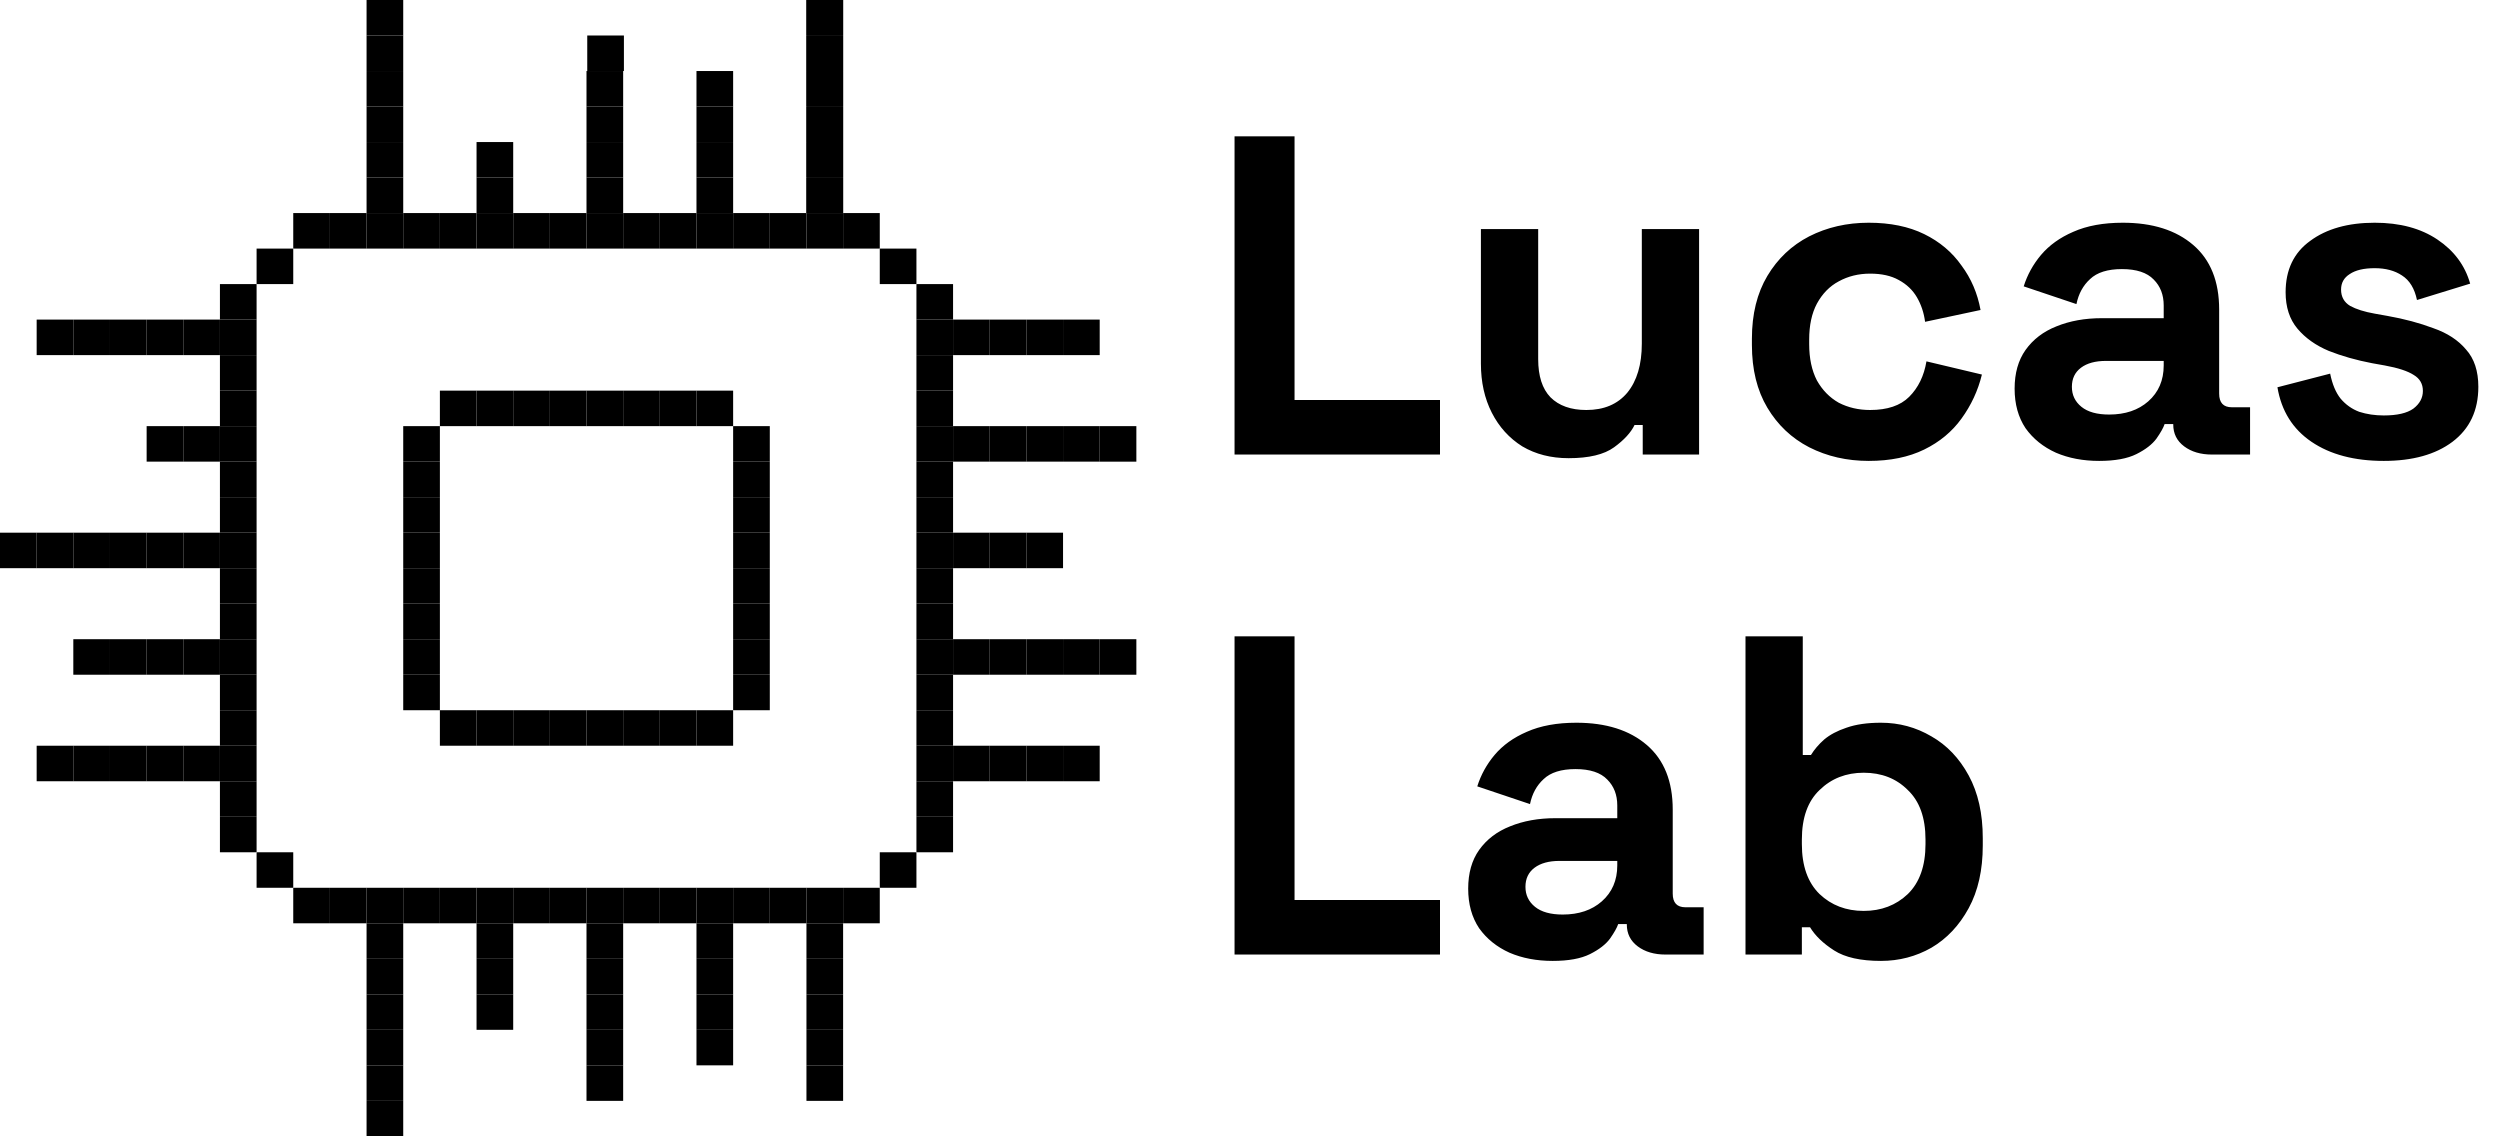 <svg width="110" height="50" viewBox="0 0 110 50" fill="none" xmlns="http://www.w3.org/2000/svg">
<path d="M54.32 20V6H56.96V17.6H63.36V20H54.32ZM69.02 20.16C68.246 20.16 67.567 19.987 66.98 19.64C66.406 19.28 65.96 18.787 65.64 18.16C65.32 17.533 65.16 16.813 65.16 16V10.08H67.68V15.8C67.68 16.547 67.86 17.107 68.22 17.48C68.593 17.853 69.12 18.04 69.8 18.04C70.573 18.04 71.173 17.787 71.6 17.28C72.026 16.76 72.24 16.04 72.24 15.12V10.08H74.76V20H72.28V18.7H71.92C71.76 19.033 71.46 19.36 71.02 19.68C70.58 20 69.913 20.16 69.02 20.16ZM82.224 20.28C81.264 20.28 80.391 20.08 79.604 19.68C78.831 19.28 78.217 18.7 77.764 17.94C77.311 17.18 77.084 16.26 77.084 15.18V14.9C77.084 13.82 77.311 12.9 77.764 12.14C78.217 11.38 78.831 10.8 79.604 10.4C80.391 10 81.264 9.8 82.224 9.8C83.171 9.8 83.984 9.967 84.664 10.3C85.344 10.633 85.891 11.093 86.304 11.68C86.731 12.253 87.011 12.907 87.144 13.64L84.704 14.16C84.651 13.76 84.531 13.4 84.344 13.08C84.157 12.76 83.891 12.507 83.544 12.32C83.211 12.133 82.791 12.04 82.284 12.04C81.777 12.04 81.317 12.153 80.904 12.38C80.504 12.593 80.184 12.92 79.944 13.36C79.717 13.787 79.604 14.313 79.604 14.94V15.14C79.604 15.767 79.717 16.3 79.944 16.74C80.184 17.167 80.504 17.493 80.904 17.72C81.317 17.933 81.777 18.04 82.284 18.04C83.044 18.04 83.617 17.847 84.004 17.46C84.404 17.06 84.657 16.54 84.764 15.9L87.204 16.48C87.031 17.187 86.731 17.833 86.304 18.42C85.891 18.993 85.344 19.447 84.664 19.78C83.984 20.113 83.171 20.28 82.224 20.28ZM92.363 20.28C91.656 20.28 91.023 20.16 90.463 19.92C89.903 19.667 89.456 19.307 89.123 18.84C88.803 18.36 88.643 17.78 88.643 17.1C88.643 16.42 88.803 15.853 89.123 15.4C89.456 14.933 89.909 14.587 90.483 14.36C91.07 14.12 91.736 14 92.483 14H95.203V13.44C95.203 12.973 95.056 12.593 94.763 12.3C94.469 11.993 94.003 11.84 93.363 11.84C92.736 11.84 92.269 11.987 91.963 12.28C91.656 12.56 91.456 12.927 91.363 13.38L89.043 12.6C89.203 12.093 89.456 11.633 89.803 11.22C90.163 10.793 90.636 10.453 91.223 10.2C91.823 9.933 92.549 9.8 93.403 9.8C94.71 9.8 95.743 10.127 96.503 10.78C97.263 11.433 97.643 12.38 97.643 13.62V17.32C97.643 17.72 97.829 17.92 98.203 17.92H99.003V20H97.323C96.829 20 96.423 19.88 96.103 19.64C95.783 19.4 95.623 19.08 95.623 18.68V18.66H95.243C95.189 18.82 95.07 19.033 94.883 19.3C94.696 19.553 94.403 19.78 94.003 19.98C93.603 20.18 93.056 20.28 92.363 20.28ZM92.803 18.24C93.51 18.24 94.083 18.047 94.523 17.66C94.976 17.26 95.203 16.733 95.203 16.08V15.88H92.663C92.196 15.88 91.829 15.98 91.563 16.18C91.296 16.38 91.163 16.66 91.163 17.02C91.163 17.38 91.303 17.673 91.583 17.9C91.863 18.127 92.269 18.24 92.803 18.24ZM104.887 20.28C103.594 20.28 102.534 20 101.707 19.44C100.881 18.88 100.381 18.08 100.207 17.04L102.527 16.44C102.621 16.907 102.774 17.273 102.987 17.54C103.214 17.807 103.487 18 103.807 18.12C104.141 18.227 104.501 18.28 104.887 18.28C105.474 18.28 105.907 18.18 106.187 17.98C106.467 17.767 106.607 17.507 106.607 17.2C106.607 16.893 106.474 16.66 106.207 16.5C105.941 16.327 105.514 16.187 104.927 16.08L104.367 15.98C103.674 15.847 103.041 15.667 102.467 15.44C101.894 15.2 101.434 14.873 101.087 14.46C100.741 14.047 100.567 13.513 100.567 12.86C100.567 11.873 100.927 11.12 101.647 10.6C102.367 10.067 103.314 9.8 104.487 9.8C105.594 9.8 106.514 10.047 107.247 10.54C107.981 11.033 108.461 11.68 108.687 12.48L106.347 13.2C106.241 12.693 106.021 12.333 105.687 12.12C105.367 11.907 104.967 11.8 104.487 11.8C104.007 11.8 103.641 11.887 103.387 12.06C103.134 12.22 103.007 12.447 103.007 12.74C103.007 13.06 103.141 13.3 103.407 13.46C103.674 13.607 104.034 13.72 104.487 13.8L105.047 13.9C105.794 14.033 106.467 14.213 107.067 14.44C107.681 14.653 108.161 14.967 108.507 15.38C108.867 15.78 109.047 16.327 109.047 17.02C109.047 18.06 108.667 18.867 107.907 19.44C107.161 20 106.154 20.28 104.887 20.28Z" fill="black"/>
<g clip-path="url(#clip0_10_9)">
<path d="M14.516 9.375H12.903V10.938H14.516V9.375Z" fill="black"/>
<path d="M12.903 10.938H11.29V12.5H12.903V10.938Z" fill="black"/>
<path d="M17.742 9.375H16.129V10.938H17.742V9.375Z" fill="black"/>
<path d="M16.129 9.375H14.516V10.938H16.129V9.375Z" fill="black"/>
<path d="M19.355 9.375H17.742V10.938H19.355V9.375Z" fill="black"/>
<path d="M22.581 9.375H20.968V10.938H22.581V9.375Z" fill="black"/>
<path d="M20.968 9.375H19.355V10.938H20.968V9.375Z" fill="black"/>
<path d="M24.194 9.375H22.581V10.938H24.194V9.375Z" fill="black"/>
<path d="M27.419 9.375H25.806V10.938H27.419V9.375Z" fill="black"/>
<path d="M25.806 9.375H24.194V10.938H25.806V9.375Z" fill="black"/>
<path d="M29.032 9.375H27.419V10.938H29.032V9.375Z" fill="black"/>
<path d="M32.258 9.375H30.645V10.938H32.258V9.375Z" fill="black"/>
<path d="M30.645 9.375H29.032V10.938H30.645V9.375Z" fill="black"/>
<path d="M33.871 9.375H32.258V10.938H33.871V9.375Z" fill="black"/>
<path d="M37.097 9.375H35.484V10.938H37.097V9.375Z" fill="black"/>
<path d="M38.71 9.375H37.097V10.938H38.71V9.375Z" fill="black"/>
<path d="M35.484 9.375H33.871V10.938H35.484V9.375Z" fill="black"/>
<path d="M9.677 35.938V37.5H11.29V35.938H9.677Z" fill="black"/>
<path d="M11.29 37.5V39.062H12.903V37.5H11.29Z" fill="black"/>
<path d="M9.677 32.812V34.375H11.29V32.812H9.677Z" fill="black"/>
<path d="M9.677 34.375V35.938H11.29V34.375H9.677Z" fill="black"/>
<path d="M9.677 31.25V32.812H11.29V31.25H9.677Z" fill="black"/>
<path d="M9.677 28.125V29.688H11.29V28.125H9.677Z" fill="black"/>
<path d="M9.677 29.688V31.25H11.29V29.688H9.677Z" fill="black"/>
<path d="M9.677 26.562V28.125H11.29V26.562H9.677Z" fill="black"/>
<path d="M9.677 23.438V25H11.29V23.438H9.677Z" fill="black"/>
<path d="M9.677 25V26.562H11.29V25H9.677Z" fill="black"/>
<path d="M9.677 21.875V23.438H11.29V21.875H9.677Z" fill="black"/>
<path d="M9.677 18.75V20.312H11.29V18.75H9.677Z" fill="black"/>
<path d="M9.677 20.312V21.875H11.29V20.312H9.677Z" fill="black"/>
<path d="M9.677 17.188V18.75H11.29V17.188H9.677Z" fill="black"/>
<path d="M9.677 14.062V15.625H11.29V14.062H9.677Z" fill="black"/>
<path d="M9.677 12.5V14.062H11.29V12.5H9.677Z" fill="black"/>
<path d="M9.677 15.625V17.188H11.29V15.625H9.677Z" fill="black"/>
<path d="M37.097 40.625H38.71V39.062H37.097V40.625Z" fill="black"/>
<path d="M38.71 39.062H40.323V37.5H38.71V39.062Z" fill="black"/>
<path d="M33.871 40.625H35.484V39.062H33.871V40.625Z" fill="black"/>
<path d="M35.484 40.625H37.097V39.062H35.484V40.625Z" fill="black"/>
<path d="M32.258 40.625H33.871V39.062H32.258V40.625Z" fill="black"/>
<path d="M29.032 40.625H30.645V39.062H29.032V40.625Z" fill="black"/>
<path d="M30.645 40.625H32.258V39.062H30.645V40.625Z" fill="black"/>
<path d="M27.419 40.625H29.032V39.062H27.419V40.625Z" fill="black"/>
<path d="M24.194 40.625H25.806V39.062H24.194V40.625Z" fill="black"/>
<path d="M25.806 40.625H27.419V39.062H25.806V40.625Z" fill="black"/>
<path d="M22.581 40.625H24.194V39.062H22.581V40.625Z" fill="black"/>
<path d="M19.355 40.625H20.968V39.062H19.355V40.625Z" fill="black"/>
<path d="M20.968 40.625H22.581V39.062H20.968V40.625Z" fill="black"/>
<path d="M17.742 40.625H19.355V39.062H17.742V40.625Z" fill="black"/>
<path d="M14.516 40.625H16.129V39.062H14.516V40.625Z" fill="black"/>
<path d="M12.903 40.625H14.516V39.062H12.903V40.625Z" fill="black"/>
<path d="M16.129 40.625H17.742V39.062H16.129V40.625Z" fill="black"/>
<path d="M41.935 14.062V12.5H40.323V14.062H41.935Z" fill="black"/>
<path d="M40.323 12.5V10.938H38.71V12.5H40.323Z" fill="black"/>
<path d="M41.935 17.188V15.625H40.323V17.188H41.935Z" fill="black"/>
<path d="M41.935 15.625V14.062H40.323V15.625H41.935Z" fill="black"/>
<path d="M41.935 18.75V17.188H40.323V18.75H41.935Z" fill="black"/>
<path d="M41.935 21.875V20.312H40.323V21.875H41.935Z" fill="black"/>
<path d="M41.935 20.312V18.75H40.323V20.312H41.935Z" fill="black"/>
<path d="M41.935 23.438V21.875H40.323V23.438H41.935Z" fill="black"/>
<path d="M41.935 26.562V25H40.323V26.562H41.935Z" fill="black"/>
<path d="M41.935 25V23.438H40.323V25H41.935Z" fill="black"/>
<path d="M41.935 28.125V26.562H40.323V28.125H41.935Z" fill="black"/>
<path d="M41.935 31.25V29.688H40.323V31.25H41.935Z" fill="black"/>
<path d="M41.935 29.688V28.125H40.323V29.688H41.935Z" fill="black"/>
<path d="M41.935 32.812V31.25H40.323V32.812H41.935Z" fill="black"/>
<path d="M41.935 35.938V34.375H40.323V35.938H41.935Z" fill="black"/>
<path d="M41.935 37.5V35.938H40.323V37.5H41.935Z" fill="black"/>
<path d="M41.935 34.375V32.812H40.323V34.375H41.935Z" fill="black"/>
<path d="M17.742 40.625H16.129V42.188H17.742V40.625Z" fill="black"/>
<path d="M17.742 42.188H16.129V43.75H17.742V42.188Z" fill="black"/>
<path d="M17.742 43.75H16.129V45.312H17.742V43.75Z" fill="black"/>
<path d="M17.742 45.312H16.129V46.875H17.742V45.312Z" fill="black"/>
<path d="M32.258 40.625H30.645V42.188H32.258V40.625Z" fill="black"/>
<path d="M32.258 42.188H30.645V43.75H32.258V42.188Z" fill="black"/>
<path d="M32.258 43.75H30.645V45.312H32.258V43.75Z" fill="black"/>
<path d="M32.258 45.312H30.645V46.875H32.258V45.312Z" fill="black"/>
<path d="M27.419 40.625H25.806V42.188H27.419V40.625Z" fill="black"/>
<path d="M27.419 42.188H25.806V43.75H27.419V42.188Z" fill="black"/>
<path d="M27.419 43.75H25.806V45.312H27.419V43.75Z" fill="black"/>
<path d="M27.419 45.312H25.806V46.875H27.419V45.312Z" fill="black"/>
<path d="M22.581 40.625H20.968V42.188H22.581V40.625Z" fill="black"/>
<path d="M22.581 42.188H20.968V43.75H22.581V42.188Z" fill="black"/>
<path d="M22.581 43.75H20.968V45.312H22.581V43.75Z" fill="black"/>
<path d="M17.742 46.875H16.129V48.438H17.742V46.875Z" fill="black"/>
<path d="M17.742 48.438H16.129V50H17.742V48.438Z" fill="black"/>
<path d="M27.419 46.875H25.806V48.438H27.419V46.875Z" fill="black"/>
<path d="M37.097 40.625H35.484V42.188H37.097V40.625Z" fill="black"/>
<path d="M37.097 42.188H35.484V43.75H37.097V42.188Z" fill="black"/>
<path d="M37.097 43.75H35.484V45.312H37.097V43.75Z" fill="black"/>
<path d="M37.097 45.312H35.484V46.875H37.097V45.312Z" fill="black"/>
<path d="M37.097 46.875H35.484V48.438H37.097V46.875Z" fill="black"/>
<path d="M41.935 28.125V29.688H43.548V28.125H41.935Z" fill="black"/>
<path d="M43.548 28.125V29.688H45.161V28.125H43.548Z" fill="black"/>
<path d="M45.161 28.125V29.688H46.774V28.125H45.161Z" fill="black"/>
<path d="M46.774 28.125V29.688H48.387V28.125H46.774Z" fill="black"/>
<path d="M48.387 28.125V29.688H50V28.125H48.387Z" fill="black"/>
<path d="M1.613 32.812V34.375H3.226V32.812H1.613Z" fill="black"/>
<path d="M3.226 32.812V34.375H4.839V32.812H3.226Z" fill="black"/>
<path d="M4.839 32.812V34.375H6.452V32.812H4.839Z" fill="black"/>
<path d="M6.452 32.812V34.375H8.065V32.812H6.452Z" fill="black"/>
<path d="M8.065 32.812V34.375H9.677V32.812H8.065Z" fill="black"/>
<path d="M1.613 14.062V15.625H3.226V14.062H1.613Z" fill="black"/>
<path d="M3.226 14.062V15.625H4.839V14.062H3.226Z" fill="black"/>
<path d="M4.839 14.062V15.625H6.452V14.062H4.839Z" fill="black"/>
<path d="M6.452 14.062V15.625H8.065V14.062H6.452Z" fill="black"/>
<path d="M8.065 14.062V15.625H9.677V14.062H8.065Z" fill="black"/>
<path d="M1.613 23.438V25H3.226V23.438H1.613Z" fill="black"/>
<path d="M0 23.438L0 25H1.613V23.438H0Z" fill="black"/>
<path d="M3.226 23.438V25H4.839V23.438H3.226Z" fill="black"/>
<path d="M4.839 23.438V25H6.452V23.438H4.839Z" fill="black"/>
<path d="M6.452 23.438V25H8.065V23.438H6.452Z" fill="black"/>
<path d="M8.065 23.438V25H9.677V23.438H8.065Z" fill="black"/>
<path d="M3.226 28.125V29.688H4.839V28.125H3.226Z" fill="black"/>
<path d="M4.839 28.125V29.688H6.452V28.125H4.839Z" fill="black"/>
<path d="M6.452 28.125V29.688H8.065V28.125H6.452Z" fill="black"/>
<path d="M8.065 28.125V29.688H9.677V28.125H8.065Z" fill="black"/>
<path d="M17.742 3.125H16.129V4.688H17.742V3.125Z" fill="black"/>
<path d="M17.742 1.562H16.129V3.125H17.742V1.562Z" fill="black"/>
<path d="M17.742 0H16.129V1.562H17.742V0Z" fill="black"/>
<path d="M17.742 4.688H16.129V6.25H17.742V4.688Z" fill="black"/>
<path d="M17.742 6.25H16.129V7.812H17.742V6.25Z" fill="black"/>
<path d="M17.742 7.812H16.129V9.375H17.742V7.812Z" fill="black"/>
<path d="M22.581 6.25H20.968V7.812H22.581V6.25Z" fill="black"/>
<path d="M22.581 7.812H20.968V9.375H22.581V7.812Z" fill="black"/>
<path d="M27.419 6.25H25.806V7.812H27.419V6.25Z" fill="black"/>
<path d="M27.419 7.812H25.806V9.375H27.419V7.812Z" fill="black"/>
<path d="M27.419 3.125H25.806V4.688H27.419V3.125Z" fill="black"/>
<path d="M27.419 4.688H25.806V6.25H27.419V4.688Z" fill="black"/>
<path d="M32.258 6.25H30.645V7.812H32.258V6.25Z" fill="black"/>
<path d="M32.258 7.812H30.645V9.375H32.258V7.812Z" fill="black"/>
<path d="M32.258 3.125H30.645V4.688H32.258V3.125Z" fill="black"/>
<path d="M27.452 1.562H25.839V3.125H27.452V1.562Z" fill="black"/>
<path d="M32.258 4.688H30.645V6.25H32.258V4.688Z" fill="black"/>
<path d="M37.097 6.25H35.484V7.812H37.097V6.25Z" fill="black"/>
<path d="M37.097 7.812H35.484V9.375H37.097V7.812Z" fill="black"/>
<path d="M37.097 3.125H35.484V4.688H37.097V3.125Z" fill="black"/>
<path d="M37.097 1.562H35.484V3.125H37.097V1.562Z" fill="black"/>
<path d="M37.097 0H35.484V1.562H37.097V0Z" fill="black"/>
<path d="M37.097 4.688H35.484V6.25H37.097V4.688Z" fill="black"/>
<path d="M33.871 28.125H32.258V29.688H33.871V28.125Z" fill="black"/>
<path d="M33.871 29.688H32.258V31.25H33.871V29.688Z" fill="black"/>
<path d="M33.871 25H32.258V26.562H33.871V25Z" fill="black"/>
<path d="M33.871 23.438H32.258V25H33.871V23.438Z" fill="black"/>
<path d="M33.871 21.875H32.258V23.438H33.871V21.875Z" fill="black"/>
<path d="M33.871 20.312H32.258V21.875H33.871V20.312Z" fill="black"/>
<path d="M33.871 18.75H32.258V20.312H33.871V18.75Z" fill="black"/>
<path d="M33.871 26.562H32.258V28.125H33.871V26.562Z" fill="black"/>
<path d="M19.355 28.125H17.742V29.688H19.355V28.125Z" fill="black"/>
<path d="M19.355 29.688H17.742V31.25H19.355V29.688Z" fill="black"/>
<path d="M19.355 25H17.742V26.562H19.355V25Z" fill="black"/>
<path d="M19.355 23.438H17.742V25H19.355V23.438Z" fill="black"/>
<path d="M19.355 21.875H17.742V23.438H19.355V21.875Z" fill="black"/>
<path d="M19.355 20.312H17.742V21.875H19.355V20.312Z" fill="black"/>
<path d="M19.355 18.75H17.742V20.312H19.355V18.75Z" fill="black"/>
<path d="M19.355 26.562H17.742V28.125H19.355V26.562Z" fill="black"/>
<path d="M22.581 32.812V31.25H20.968V32.812H22.581Z" fill="black"/>
<path d="M20.968 32.812V31.25H19.355V32.812H20.968Z" fill="black"/>
<path d="M25.806 32.812V31.25H24.194V32.812H25.806Z" fill="black"/>
<path d="M27.419 32.812V31.25H25.806V32.812H27.419Z" fill="black"/>
<path d="M29.032 32.812V31.25H27.419V32.812H29.032Z" fill="black"/>
<path d="M30.645 32.812V31.25H29.032V32.812H30.645Z" fill="black"/>
<path d="M32.258 32.812V31.25H30.645V32.812H32.258Z" fill="black"/>
<path d="M24.194 32.812V31.25H22.581V32.812H24.194Z" fill="black"/>
<path d="M22.581 18.75V17.188H20.968V18.75H22.581Z" fill="black"/>
<path d="M20.968 18.75V17.188H19.355V18.75H20.968Z" fill="black"/>
<path d="M25.806 18.75V17.188H24.194V18.75H25.806Z" fill="black"/>
<path d="M27.419 18.75V17.188H25.806V18.75H27.419Z" fill="black"/>
<path d="M29.032 18.75V17.188H27.419V18.75H29.032Z" fill="black"/>
<path d="M30.645 18.75V17.188H29.032V18.75H30.645Z" fill="black"/>
<path d="M32.258 18.75V17.188H30.645V18.75H32.258Z" fill="black"/>
<path d="M24.194 18.75V17.188H22.581V18.75H24.194Z" fill="black"/>
<path d="M37.097 6.25H35.484V7.812H37.097V6.25Z" fill="black"/>
<path d="M37.097 7.812H35.484V9.375H37.097V7.812Z" fill="black"/>
<path d="M37.097 3.125H35.484V4.688H37.097V3.125Z" fill="black"/>
<path d="M37.097 1.562H35.484V3.125H37.097V1.562Z" fill="black"/>
<path d="M37.097 0H35.484V1.562H37.097V0Z" fill="black"/>
<path d="M37.097 4.688H35.484V6.25H37.097V4.688Z" fill="black"/>
<path d="M6.452 18.75V20.312H8.065V18.75H6.452Z" fill="black"/>
<path d="M8.065 18.75V20.312H9.677V18.75H8.065Z" fill="black"/>
<path d="M41.935 18.75V20.312H43.548V18.75H41.935Z" fill="black"/>
<path d="M43.548 18.75V20.312H45.161V18.75H43.548Z" fill="black"/>
<path d="M45.161 18.75V20.312H46.774V18.75H45.161Z" fill="black"/>
<path d="M46.774 18.75V20.312H48.387V18.75H46.774Z" fill="black"/>
<path d="M41.935 14.062V15.625H43.548V14.062H41.935Z" fill="black"/>
<path d="M43.548 14.062V15.625H45.161V14.062H43.548Z" fill="black"/>
<path d="M45.161 14.062V15.625H46.774V14.062H45.161Z" fill="black"/>
<path d="M46.774 14.062V15.625H48.387V14.062H46.774Z" fill="black"/>
<path d="M41.935 32.812V34.375H43.548V32.812H41.935Z" fill="black"/>
<path d="M43.548 32.812V34.375H45.161V32.812H43.548Z" fill="black"/>
<path d="M45.161 32.812V34.375H46.774V32.812H45.161Z" fill="black"/>
<path d="M41.935 23.438V25H43.548V23.438H41.935Z" fill="black"/>
<path d="M43.548 23.438V25H45.161V23.438H43.548Z" fill="black"/>
<path d="M45.161 23.438V25H46.774V23.438H45.161Z" fill="black"/>
<path d="M46.774 32.812V34.375H48.387V32.812H46.774Z" fill="black"/>
<path d="M48.387 18.75V20.312H50V18.75H48.387Z" fill="black"/>
</g>
<path d="M54.32 42V28H56.96V39.6H63.36V42H54.32ZM68.32 42.28C67.613 42.28 66.98 42.16 66.42 41.92C65.86 41.667 65.413 41.307 65.08 40.84C64.76 40.36 64.6 39.78 64.6 39.1C64.6 38.42 64.76 37.853 65.08 37.4C65.413 36.933 65.867 36.587 66.44 36.36C67.026 36.12 67.693 36 68.44 36H71.16V35.44C71.16 34.973 71.013 34.593 70.72 34.3C70.427 33.993 69.96 33.84 69.32 33.84C68.693 33.84 68.227 33.987 67.92 34.28C67.613 34.56 67.413 34.927 67.32 35.38L65 34.6C65.16 34.093 65.413 33.633 65.76 33.22C66.12 32.793 66.593 32.453 67.18 32.2C67.78 31.933 68.507 31.8 69.36 31.8C70.666 31.8 71.7 32.127 72.46 32.78C73.22 33.433 73.6 34.38 73.6 35.62V39.32C73.6 39.72 73.787 39.92 74.16 39.92H74.96V42H73.28C72.787 42 72.38 41.88 72.06 41.64C71.74 41.4 71.58 41.08 71.58 40.68V40.66H71.2C71.147 40.82 71.026 41.033 70.84 41.3C70.653 41.553 70.36 41.78 69.96 41.98C69.56 42.18 69.013 42.28 68.32 42.28ZM68.76 40.24C69.466 40.24 70.04 40.047 70.48 39.66C70.933 39.26 71.16 38.733 71.16 38.08V37.88H68.62C68.153 37.88 67.787 37.98 67.52 38.18C67.253 38.38 67.12 38.66 67.12 39.02C67.12 39.38 67.26 39.673 67.54 39.9C67.82 40.127 68.227 40.24 68.76 40.24ZM82.762 42.28C81.869 42.28 81.182 42.127 80.702 41.82C80.222 41.513 79.869 41.173 79.642 40.8H79.282V42H76.802V28H79.322V33.22H79.682C79.829 32.98 80.022 32.753 80.262 32.54C80.516 32.327 80.842 32.153 81.242 32.02C81.656 31.873 82.162 31.8 82.762 31.8C83.562 31.8 84.302 32 84.982 32.4C85.662 32.787 86.209 33.36 86.622 34.12C87.036 34.88 87.242 35.8 87.242 36.88V37.2C87.242 38.28 87.036 39.2 86.622 39.96C86.209 40.72 85.662 41.3 84.982 41.7C84.302 42.087 83.562 42.28 82.762 42.28ZM82.002 40.08C82.776 40.08 83.422 39.833 83.942 39.34C84.462 38.833 84.722 38.1 84.722 37.14V36.94C84.722 35.98 84.462 35.253 83.942 34.76C83.436 34.253 82.789 34 82.002 34C81.229 34 80.582 34.253 80.062 34.76C79.542 35.253 79.282 35.98 79.282 36.94V37.14C79.282 38.1 79.542 38.833 80.062 39.34C80.582 39.833 81.229 40.08 82.002 40.08Z" fill="black"/>
<defs>
<clipPath id="clip0_10_9">
<rect width="50" height="50" fill="white"/>
</clipPath>
</defs>
</svg>
